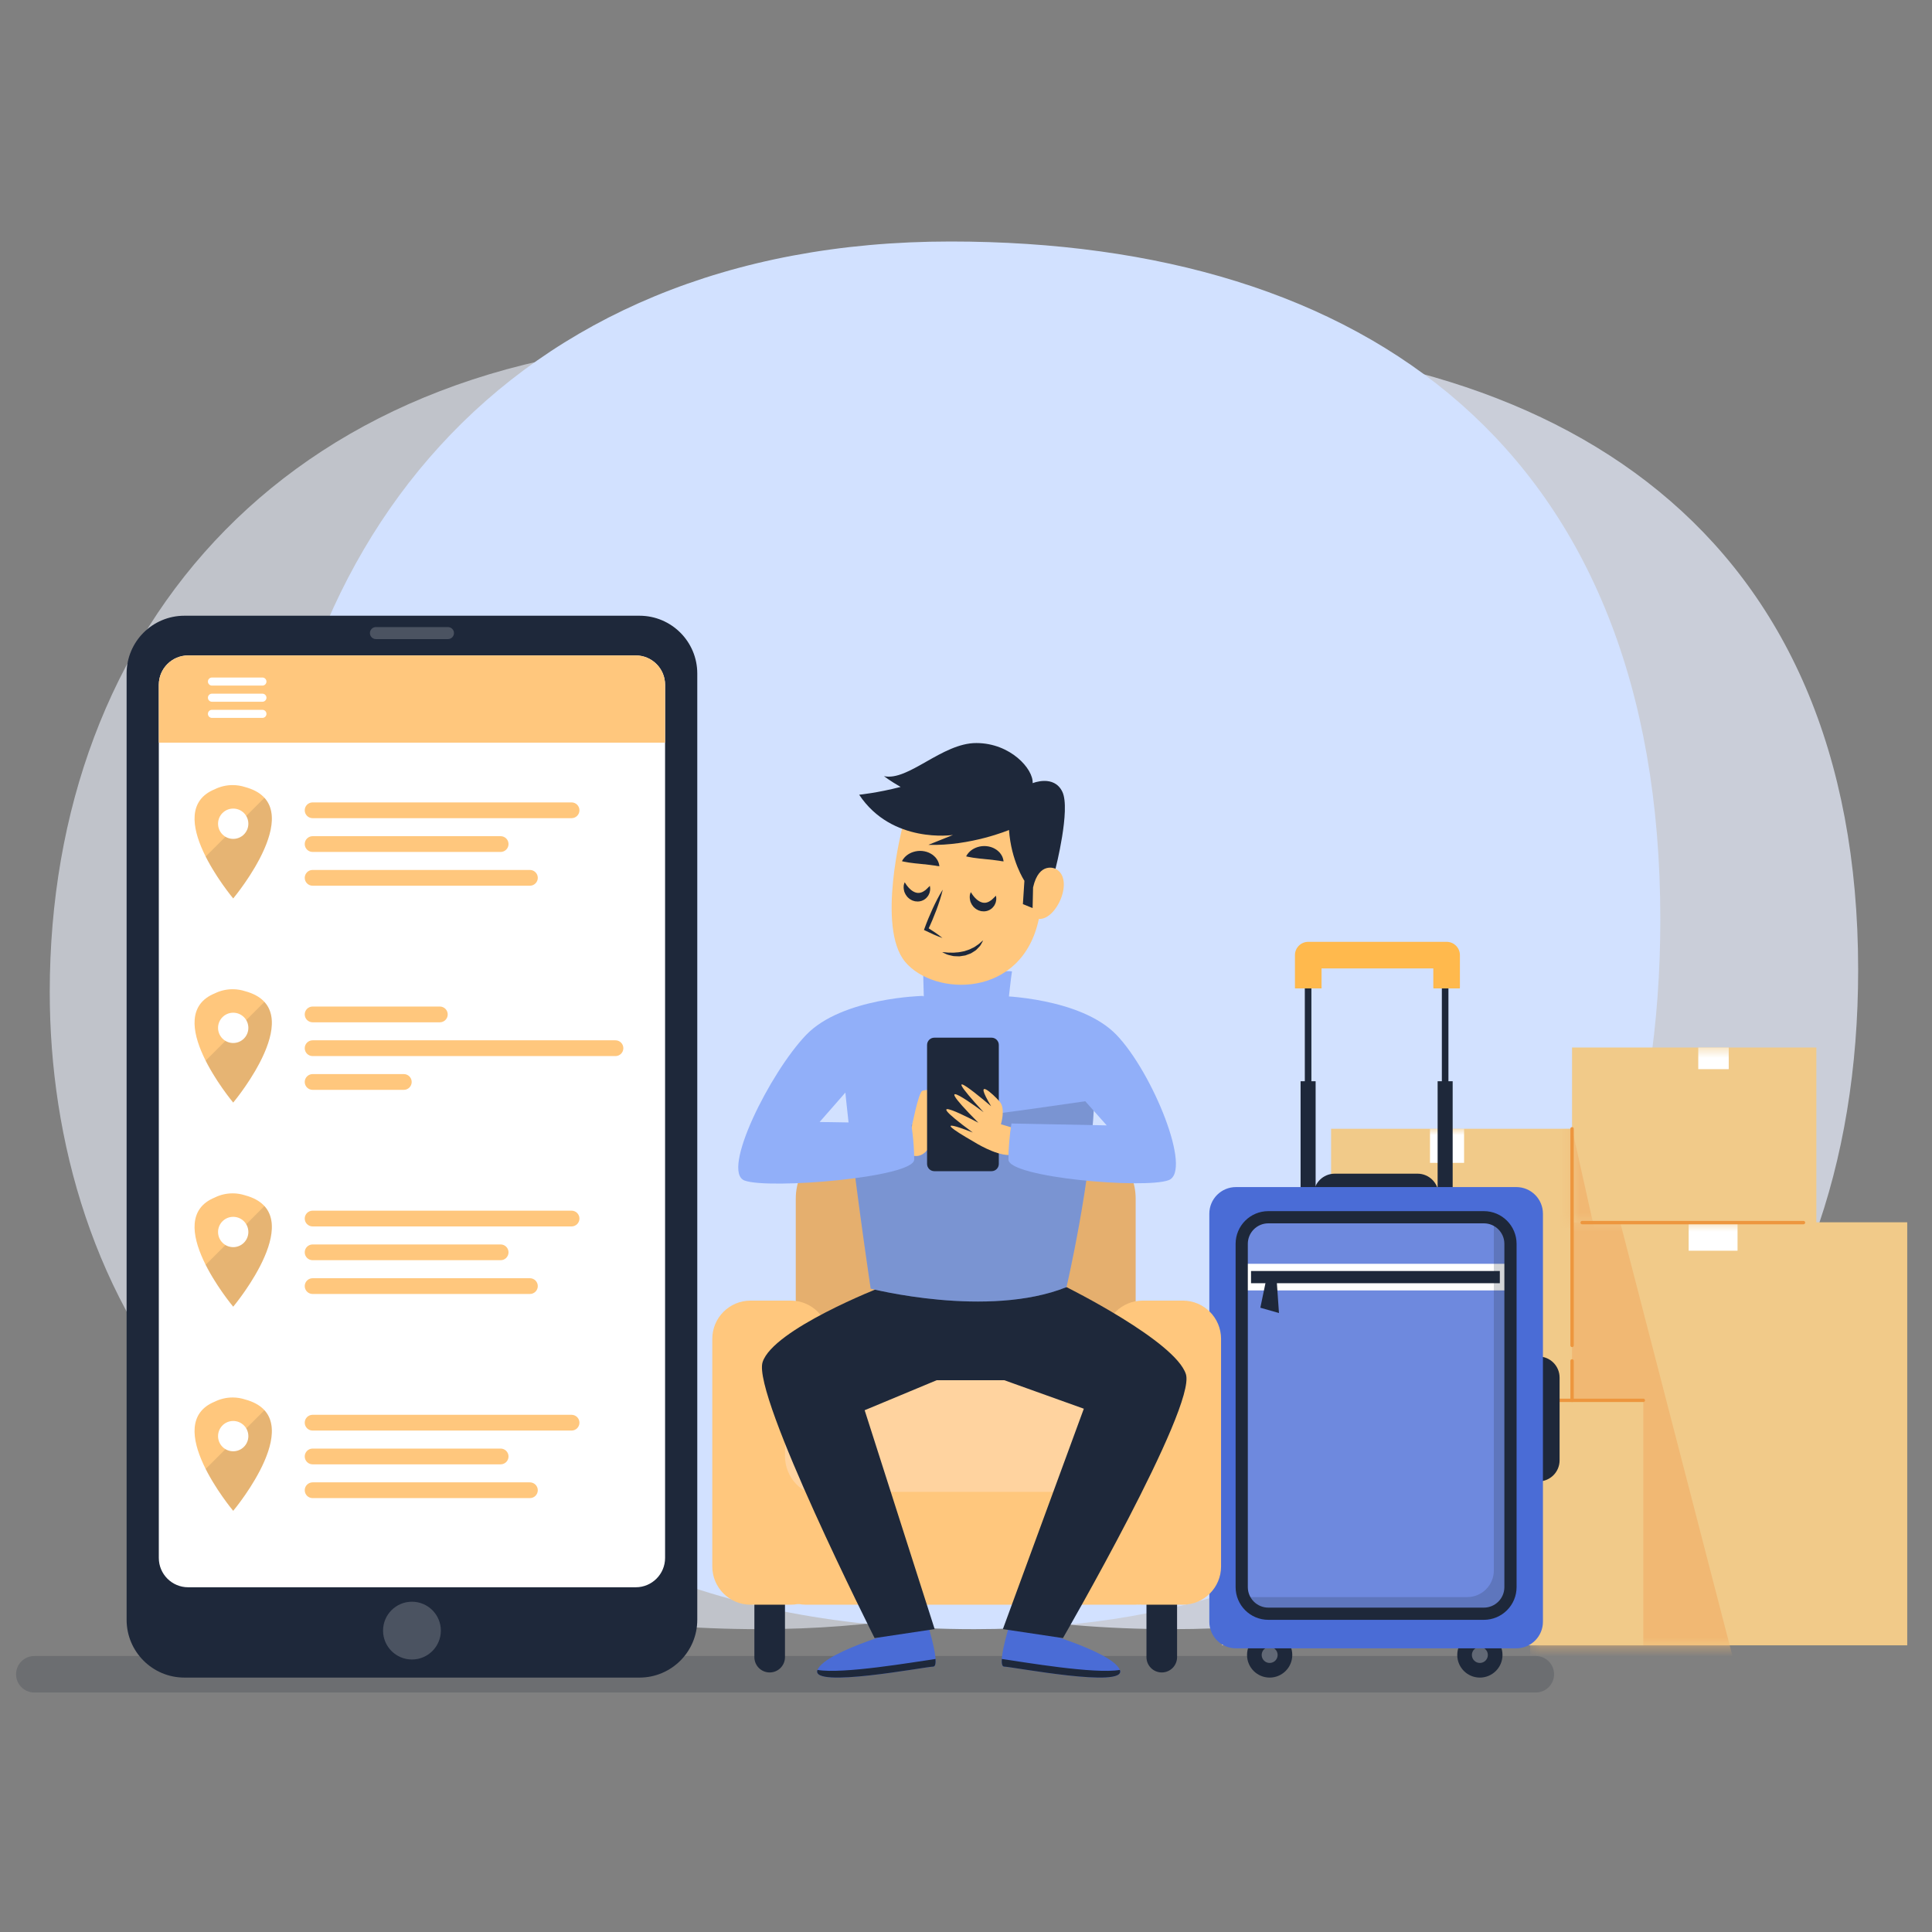 <svg width="200" height="200" viewBox="0 0 200 200" fill="none" xmlns="http://www.w3.org/2000/svg">
<rect x="0" y="0" width="200" height="200" fill="#808080" stroke="none"/>
<g opacity="0.7">
<path d="M76.163 35.223C119.101 35.223 149.647 55.171 149.647 100.403C149.647 141.047 124.888 168.65 78.647 168.65C23.316 168.65 5.15 133.367 5.15 102.697C5.15 65.133 29.922 35.223 76.163 35.223Z" fill="#DBE0EA"/>
</g>
<g opacity="0.7">
<path d="M118.872 35.223C161.81 35.223 192.356 55.171 192.356 100.403C192.356 141.047 167.597 168.65 121.356 168.65C66.025 168.65 47.859 133.367 47.859 102.697C47.859 65.133 72.631 35.223 118.872 35.223Z" fill="#E9F0FF"/>
</g>
<path d="M98.391 25C141.33 25 171.876 46.476 171.876 95.174C171.876 138.932 147.117 168.65 100.875 168.65C45.544 168.65 27.378 130.664 27.378 97.644C27.378 57.201 52.15 25 98.391 25Z" fill="#D2E1FF"/>
<path d="M158.397 126.531H197.435V170.323H158.397V126.531Z" fill="#F1CA89"/>
<mask id="mask0_18_19301" style="mask-type:luminance" maskUnits="userSpaceOnUse" x="158" y="126" width="40" height="45">
<path d="M158.397 126.531H197.435V170.323H158.397V126.531Z" fill="white"/>
</mask>
<g mask="url(#mask0_18_19301)">
<path d="M167.397 125.278L179.484 171.97H158.397V125.497L167.397 125.278Z" fill="#F1B873"/>
<path d="M174.809 126.563H179.87V129.474H174.809V126.563Z" fill="white"/>
</g>
<path d="M126.499 144.962H170.116V170.323H126.499V144.962Z" fill="#F1CA89"/>
<mask id="mask1_18_19301" style="mask-type:luminance" maskUnits="userSpaceOnUse" x="126" y="144" width="45" height="27">
<path d="M126.499 144.962H170.116V170.323H126.499V144.962Z" fill="white"/>
</mask>
<g mask="url(#mask1_18_19301)">
<path d="M146.578 144.962H150.813V157.144H146.578V144.962Z" fill="white"/>
</g>
<path d="M137.795 116.85H162.739V144.962H137.795V116.85Z" fill="#F1CA89"/>
<mask id="mask2_18_19301" style="mask-type:luminance" maskUnits="userSpaceOnUse" x="137" y="116" width="26" height="29">
<path d="M137.795 116.85H162.739V144.962H137.795V116.85Z" fill="white"/>
</mask>
<g mask="url(#mask2_18_19301)">
<path d="M148.033 116.85H151.562V120.379H148.033V116.85Z" fill="white"/>
</g>
<path d="M162.739 108.439H188.029V126.563H162.739V108.439Z" fill="#F1CA89"/>
<mask id="mask3_18_19301" style="mask-type:luminance" maskUnits="userSpaceOnUse" x="162" y="108" width="27" height="19">
<path d="M162.739 108.439H188.029V126.563H162.739V108.439Z" fill="white"/>
</mask>
<g mask="url(#mask3_18_19301)">
<path d="M162.739 116.85L165.023 127.111H161.474V116.85H162.739Z" fill="#F1B873"/>
<path d="M175.804 108.439H178.957V110.678H175.804V108.439Z" fill="white"/>
</g>
<path d="M137.794 145.138H170.116C170.212 145.138 170.291 145.059 170.291 144.962C170.291 144.866 170.212 144.787 170.116 144.787H137.794C137.697 144.787 137.619 144.866 137.619 144.962C137.619 145.059 137.697 145.138 137.794 145.138Z" fill="#ED963E"/>
<path d="M162.739 139.454C162.836 139.454 162.915 139.375 162.915 139.278V116.85C162.915 116.753 162.836 116.674 162.739 116.674C162.643 116.674 162.564 116.753 162.564 116.85V139.279C162.564 139.376 162.643 139.454 162.739 139.454V139.454Z" fill="#ED963E"/>
<path d="M162.739 145.138C162.836 145.138 162.914 145.059 162.914 144.962V140.878C162.914 140.782 162.836 140.703 162.739 140.703C162.642 140.703 162.564 140.782 162.564 140.878V144.962C162.564 145.059 162.642 145.138 162.739 145.138Z" fill="#ED963E"/>
<path d="M163.786 126.739H186.697C186.794 126.739 186.872 126.66 186.872 126.563C186.872 126.467 186.794 126.388 186.697 126.388H163.785C163.688 126.388 163.61 126.467 163.61 126.563C163.61 126.66 163.688 126.739 163.785 126.739H163.786Z" fill="#ED963E"/>
<path opacity="0.2" d="M160.877 173.319C160.877 174.362 160.032 175.207 158.989 175.207H3.552C2.509 175.207 1.663 174.362 1.663 173.319C1.663 172.276 2.509 171.431 3.552 171.431H158.989C160.032 171.431 160.877 172.276 160.877 173.319Z" fill="#1E283A"/>
<path d="M72.182 167.681C72.182 170.984 69.503 173.663 66.199 173.663H19.09C15.786 173.663 13.107 170.984 13.107 167.681V69.722C13.107 66.419 15.786 63.74 19.09 63.74H66.199C69.503 63.74 72.182 66.419 72.182 69.722V167.681Z" fill="#1E283A"/>
<path d="M68.849 161.276C68.849 162.954 67.489 164.314 65.811 164.314H19.479C17.801 164.314 16.44 162.954 16.44 161.276V70.889C16.44 69.212 17.8 67.851 19.479 67.851H65.811C67.489 67.851 68.849 69.212 68.849 70.889V161.276Z" fill="white"/>
<path opacity="0.2" d="M42.645 171.791C44.296 171.791 45.636 170.452 45.636 168.8C45.636 167.149 44.296 165.809 42.645 165.809C40.993 165.809 39.654 167.149 39.654 168.8C39.654 170.452 40.993 171.791 42.645 171.791Z" fill="white"/>
<path opacity="0.2" d="M46.996 65.536C46.996 65.88 46.718 66.158 46.375 66.158H38.915C38.572 66.158 38.294 65.879 38.294 65.536C38.294 65.193 38.572 64.915 38.915 64.915H46.375C46.718 64.915 46.996 65.193 46.996 65.536Z" fill="white"/>
<path d="M24.143 93.003C24.281 92.838 32.2 83.317 25.372 81.475C24.968 81.346 24.537 81.272 24.086 81.272C23.417 81.272 22.788 81.428 22.238 81.7C16.637 83.982 24.007 92.844 24.14 93.003V93.007L24.142 93.005L24.143 93.007L24.143 93.003Z" fill="#FFC77D"/>
<path opacity="0.1" d="M27.372 82.587L21.29 88.669C22.45 90.971 24.078 92.929 24.139 93.003V93.007L24.141 93.005L24.143 93.007V93.003C24.262 92.861 30.218 85.698 27.372 82.587Z" fill="#060D19"/>
<path d="M22.573 85.272C22.573 86.139 23.275 86.841 24.142 86.841C25.008 86.841 25.71 86.139 25.71 85.272C25.71 84.406 25.008 83.704 24.142 83.704C23.275 83.704 22.573 84.406 22.573 85.272Z" fill="white"/>
<path d="M59.984 83.881C59.984 84.331 59.619 84.697 59.168 84.697H32.362C31.912 84.697 31.546 84.331 31.546 83.881C31.546 83.43 31.912 83.065 32.362 83.065H59.168C59.619 83.064 59.984 83.43 59.984 83.881Z" fill="#FFC77D"/>
<path d="M52.642 87.377C52.642 87.828 52.276 88.193 51.826 88.193H32.362C31.912 88.193 31.546 87.828 31.546 87.377C31.546 86.927 31.912 86.561 32.362 86.561H51.826C52.276 86.561 52.642 86.927 52.642 87.377Z" fill="#FFC77D"/>
<path d="M55.672 90.873C55.672 91.324 55.306 91.689 54.856 91.689H32.362C31.912 91.689 31.546 91.324 31.546 90.873C31.546 90.423 31.912 90.057 32.362 90.057H54.856C55.306 90.057 55.672 90.423 55.672 90.873Z" fill="#FFC77D"/>
<path d="M24.143 114.135C24.281 113.97 32.2 104.449 25.372 102.607C24.968 102.478 24.537 102.404 24.086 102.404C23.417 102.404 22.788 102.559 22.238 102.832C16.637 105.114 24.007 113.976 24.14 114.135V114.139L24.142 114.137L24.143 114.139L24.143 114.135Z" fill="#FFC77D"/>
<path opacity="0.1" d="M27.372 103.719L21.29 109.801C22.45 112.103 24.078 114.061 24.139 114.135V114.139L24.141 114.137L24.143 114.139V114.135C24.262 113.992 30.218 106.829 27.372 103.719Z" fill="#060D19"/>
<path d="M22.573 106.404C22.573 107.27 23.275 107.972 24.142 107.972C25.008 107.972 25.71 107.27 25.71 106.404C25.71 105.538 25.008 104.836 24.142 104.836C23.275 104.836 22.573 105.538 22.573 106.404Z" fill="white"/>
<path d="M46.348 105.012C46.348 105.463 45.983 105.828 45.532 105.828H32.362C31.912 105.828 31.546 105.463 31.546 105.012C31.546 104.561 31.912 104.196 32.362 104.196H45.532C45.982 104.197 46.348 104.562 46.348 105.012Z" fill="#FFC77D"/>
<path d="M64.529 108.509C64.529 108.959 64.164 109.325 63.714 109.325H32.362C31.912 109.325 31.546 108.959 31.546 108.509C31.546 108.058 31.912 107.693 32.362 107.693H63.714C64.164 107.693 64.529 108.059 64.529 108.509Z" fill="#FFC77D"/>
<path d="M42.618 112.005C42.618 112.456 42.253 112.821 41.803 112.821H32.362C31.912 112.821 31.546 112.456 31.546 112.005C31.546 111.554 31.912 111.189 32.362 111.189H41.803C42.253 111.189 42.618 111.555 42.618 112.005Z" fill="#FFC77D"/>
<path d="M24.143 135.266C24.281 135.102 32.2 125.58 25.372 123.739C24.968 123.609 24.537 123.535 24.086 123.535C23.417 123.535 22.788 123.691 22.238 123.964C16.637 126.246 24.007 135.107 24.14 135.266V135.27L24.142 135.268L24.143 135.27L24.143 135.266Z" fill="#FFC77D"/>
<path opacity="0.1" d="M27.372 124.85L21.29 130.932C22.45 133.235 24.078 135.193 24.139 135.266V135.27L24.141 135.268L24.143 135.27V135.266C24.262 135.124 30.218 127.961 27.372 124.85Z" fill="#060D19"/>
<path d="M22.573 127.536C22.573 128.402 23.275 129.104 24.142 129.104C25.008 129.104 25.71 128.402 25.71 127.536C25.71 126.67 25.008 125.967 24.142 125.967C23.275 125.967 22.573 126.669 22.573 127.536Z" fill="white"/>
<path d="M59.984 126.144C59.984 126.595 59.619 126.96 59.168 126.96H32.362C31.912 126.96 31.546 126.595 31.546 126.144C31.546 125.693 31.912 125.328 32.362 125.328H59.168C59.619 125.328 59.984 125.693 59.984 126.144Z" fill="#FFC77D"/>
<path d="M52.642 129.641C52.642 130.091 52.276 130.456 51.826 130.456H32.362C31.912 130.456 31.546 130.091 31.546 129.641C31.546 129.19 31.912 128.825 32.362 128.825H51.826C52.276 128.824 52.642 129.19 52.642 129.641Z" fill="#FFC77D"/>
<path d="M55.672 133.137C55.672 133.587 55.306 133.952 54.856 133.952H32.362C31.912 133.952 31.546 133.587 31.546 133.137C31.546 132.686 31.912 132.321 32.362 132.321H54.856C55.306 132.321 55.672 132.686 55.672 133.137Z" fill="#FFC77D"/>
<path d="M24.143 156.398C24.281 156.234 32.2 146.712 25.372 144.871C24.968 144.741 24.537 144.667 24.086 144.667C23.417 144.667 22.788 144.823 22.238 145.096C16.637 147.378 24.007 156.239 24.14 156.398V156.402L24.142 156.4L24.143 156.402L24.143 156.398Z" fill="#FFC77D"/>
<path opacity="0.1" d="M27.372 145.982L21.29 152.064C22.45 154.367 24.078 156.325 24.139 156.398V156.402L24.141 156.4L24.143 156.402V156.398C24.262 156.256 30.218 149.093 27.372 145.982Z" fill="#060D19"/>
<path d="M22.573 148.668C22.573 149.534 23.275 150.236 24.142 150.236C25.008 150.236 25.71 149.534 25.71 148.668C25.71 147.802 25.008 147.099 24.142 147.099C23.275 147.099 22.573 147.801 22.573 148.668Z" fill="white"/>
<path d="M59.984 147.276C59.984 147.726 59.619 148.092 59.168 148.092H32.362C31.912 148.092 31.546 147.726 31.546 147.276C31.546 146.825 31.912 146.46 32.362 146.46H59.168C59.619 146.46 59.984 146.825 59.984 147.276Z" fill="#FFC77D"/>
<path d="M52.642 150.772C52.642 151.223 52.276 151.588 51.826 151.588H32.362C31.912 151.588 31.546 151.223 31.546 150.772C31.546 150.321 31.912 149.956 32.362 149.956H51.826C52.276 149.956 52.642 150.322 52.642 150.772Z" fill="#FFC77D"/>
<path d="M55.672 154.268C55.672 154.719 55.306 155.084 54.856 155.084H32.362C31.912 155.084 31.546 154.719 31.546 154.268C31.546 153.818 31.912 153.453 32.362 153.453H54.856C55.306 153.453 55.672 153.818 55.672 154.268Z" fill="#FFC77D"/>
<path d="M68.849 76.88V70.889C68.849 69.211 67.489 67.85 65.811 67.85H19.479C17.801 67.85 16.441 69.21 16.441 70.889V76.88H68.849Z" fill="#FFC77D"/>
<path d="M27.584 70.555C27.584 70.785 27.397 70.972 27.166 70.972H21.941C21.71 70.972 21.523 70.785 21.523 70.555C21.523 70.324 21.71 70.137 21.941 70.137H27.166C27.397 70.137 27.584 70.324 27.584 70.555Z" fill="white"/>
<path d="M27.584 72.227C27.584 72.458 27.397 72.645 27.166 72.645H21.941C21.71 72.645 21.523 72.458 21.523 72.227C21.523 71.996 21.71 71.809 21.941 71.809H27.166C27.397 71.809 27.584 71.996 27.584 72.227Z" fill="white"/>
<path d="M27.584 73.899C27.584 74.13 27.397 74.317 27.166 74.317H21.941C21.71 74.317 21.523 74.13 21.523 73.899C21.523 73.668 21.71 73.481 21.941 73.481H27.166C27.397 73.481 27.584 73.668 27.584 73.899Z" fill="white"/>
<path d="M150.855 171.322C150.855 172.615 151.903 173.663 153.196 173.663C154.489 173.663 155.538 172.615 155.538 171.322C155.538 170.028 154.49 168.98 153.196 168.98C151.903 168.98 150.855 170.028 150.855 171.322Z" fill="#1E283A"/>
<path opacity="0.3" d="M152.369 171.322C152.369 171.778 152.739 172.148 153.196 172.148C153.652 172.148 154.022 171.778 154.022 171.322C154.022 170.865 153.652 170.495 153.196 170.495C152.739 170.495 152.369 170.865 152.369 171.322Z" fill="white"/>
<path d="M129.093 171.322C129.093 172.615 130.141 173.663 131.435 173.663C132.728 173.663 133.776 172.615 133.776 171.322C133.776 170.028 132.728 168.98 131.435 168.98C130.142 168.98 129.093 170.028 129.093 171.322Z" fill="#1E283A"/>
<path opacity="0.3" d="M130.608 171.322C130.608 171.778 130.978 172.148 131.434 172.148C131.891 172.148 132.261 171.778 132.261 171.322C132.261 170.865 131.891 170.495 131.434 170.495C130.978 170.495 130.608 170.865 130.608 171.322Z" fill="white"/>
<path d="M136.193 111.93H134.637V124.38H136.193V111.93Z" fill="#1E283A"/>
<path d="M135.755 100.774H135.074V113.224H135.755V100.774Z" fill="#1E283A"/>
<path d="M150.379 111.93H148.823V124.38H150.379V111.93Z" fill="#1E283A"/>
<path d="M149.941 100.774H149.26V113.224H149.941V100.774Z" fill="#1E283A"/>
<path d="M157.087 151.174C157.087 152.379 158.063 153.355 159.267 153.355C160.472 153.355 161.448 152.378 161.448 151.174V142.606C161.448 141.401 160.472 140.425 159.267 140.425C158.063 140.425 157.087 141.402 157.087 142.606V151.174Z" fill="#1E283A"/>
<path d="M146.74 125.86C147.945 125.86 148.921 124.883 148.921 123.679C148.921 122.475 147.944 121.498 146.74 121.498H138.172C136.968 121.498 135.991 122.475 135.991 123.679C135.991 124.884 136.968 125.86 138.172 125.86H146.74Z" fill="#1E283A"/>
<path d="M125.189 167.878C125.189 169.4 126.422 170.633 127.943 170.633H156.969C158.49 170.633 159.724 169.4 159.724 167.878V125.641C159.724 124.12 158.49 122.886 156.969 122.886H127.943C126.422 122.886 125.189 124.12 125.189 125.641V167.878Z" fill="#4A6CD6"/>
<path d="M136.806 102.318V100.252H148.375V102.18C148.375 102.227 148.384 102.272 148.389 102.318H151.116C151.121 102.272 151.13 102.227 151.13 102.18V98.875C151.13 98.114 150.513 97.498 149.753 97.498H135.429C134.668 97.498 134.052 98.114 134.052 98.875V102.318H136.806Z" fill="#FFB94D"/>
<path opacity="0.2" d="M156.364 164.297C156.364 165.819 155.131 167.052 153.609 167.052H131.297C129.776 167.052 128.542 165.819 128.542 164.297V128.763C128.542 127.241 129.776 126.008 131.297 126.008H153.609C155.131 126.008 156.364 127.241 156.364 128.763V164.297Z" fill="white"/>
<path d="M156.364 130.828H128.68V133.583H156.364V130.828Z" fill="white"/>
<path opacity="0.2" d="M154.494 126.156C154.589 126.434 154.642 126.731 154.642 127.041V162.576C154.642 164.097 153.409 165.331 151.888 165.331H129.575C129.265 165.331 128.968 165.277 128.69 165.183C129.059 166.27 130.085 167.053 131.297 167.053H153.609C155.13 167.053 156.364 165.819 156.364 164.298V128.763C156.364 127.551 155.581 126.525 154.494 126.156Z" fill="#1E283A"/>
<path d="M129.506 132.206H155.262" stroke="#1E283A" stroke-width="1.264" stroke-miterlimit="10"/>
<path d="M130.47 135.374L131.073 132.481H132.158L132.399 135.925L130.47 135.374Z" fill="#1E283A"/>
<path d="M156.364 164.297C156.364 165.819 155.131 167.052 153.609 167.052H131.297C129.776 167.052 128.542 165.819 128.542 164.297V128.763C128.542 127.241 129.776 126.008 131.297 126.008H153.609C155.131 126.008 156.364 127.241 156.364 128.763V164.297Z" stroke="#1E283A" stroke-width="1.264" stroke-miterlimit="10"/>
<path d="M96.134 168.488C96.134 168.488 97.378 172.528 96.601 172.528C95.824 172.528 83.703 174.86 84.635 172.839C85.567 170.819 94.27 168.488 94.27 168.488H96.134Z" fill="#4A6CD6"/>
<path d="M84.626 172.869C83.837 174.833 95.827 172.528 96.6 172.528C96.82 172.528 96.875 172.2 96.845 171.736C94.567 172.062 87.273 173.321 84.626 172.869Z" fill="#1E283A"/>
<path d="M104.42 168.488C104.42 168.488 103.176 172.528 103.953 172.528C104.73 172.528 116.851 174.86 115.919 172.839C114.987 170.819 106.284 168.488 106.284 168.488H104.42Z" fill="#4A6CD6"/>
<path d="M115.927 172.869C116.717 174.833 104.726 172.528 103.953 172.528C103.734 172.528 103.679 172.2 103.708 171.736C105.987 172.062 113.281 173.321 115.927 172.869Z" fill="#1E283A"/>
<path d="M81.261 171.548C81.261 172.423 80.552 173.132 79.677 173.132C78.802 173.132 78.093 172.423 78.093 171.548V165.327C78.093 164.453 78.802 163.743 79.677 163.743C80.551 163.743 81.261 164.452 81.261 165.327V171.548Z" fill="#1E283A"/>
<path d="M121.85 171.548C121.85 172.423 121.141 173.132 120.266 173.132C119.391 173.132 118.682 172.423 118.682 171.548V165.327C118.682 164.453 119.391 163.743 120.266 163.743C121.14 163.743 121.85 164.452 121.85 165.327V171.548Z" fill="#1E283A"/>
<path d="M117.564 143.809C117.564 147.179 114.833 149.911 111.463 149.911H88.48C85.11 149.911 82.378 147.179 82.378 143.809V124.081C82.378 120.711 85.11 117.979 88.48 117.979H111.463C114.832 117.979 117.564 120.711 117.564 124.081V143.809Z" fill="#E5AF6E"/>
<path d="M126.404 162.16C126.404 164.347 124.631 166.119 122.444 166.119H118.286C116.1 166.119 114.327 164.347 114.327 162.16V138.598C114.327 136.411 116.1 134.638 118.286 134.638H122.444C124.631 134.638 126.404 136.411 126.404 138.598V162.16Z" fill="#FFC77D"/>
<path d="M85.815 162.16C85.815 164.347 84.042 166.119 81.854 166.119H77.696C75.51 166.119 73.736 164.347 73.736 162.16V138.598C73.736 136.411 75.509 134.638 77.696 134.638H81.854C84.041 134.638 85.815 136.411 85.815 138.598V162.16Z" fill="#FFC77D"/>
<path d="M117.296 150.716C117.296 152.99 115.523 154.834 113.337 154.834H85.221C83.034 154.834 81.261 152.99 81.261 150.716V146.803C81.261 144.529 83.034 142.686 85.221 142.686H113.337C115.523 142.686 117.296 144.529 117.296 146.803V150.716Z" fill="#FFD39F"/>
<path d="M121.454 162.16C121.454 164.346 119.681 166.119 117.494 166.119H83.439C81.252 166.119 79.478 164.346 79.478 162.16V158.398C79.478 156.211 81.251 154.438 83.439 154.438H117.494C119.681 154.438 121.454 156.211 121.454 158.398V162.16Z" fill="#FFC77D"/>
<path d="M122.765 142.256C121.677 138.837 110.403 133.243 110.403 133.243L102.693 132.821L102.563 132.621L100.811 132.717L99.059 132.621L98.884 132.823L91.219 133.243C91.219 133.243 80.031 137.594 78.942 141.013C77.855 144.432 90.54 169.576 90.54 169.576L96.755 168.644L89.509 145.986L96.969 142.878H103.962L112.197 145.83L103.818 168.644L110.034 169.576C110.034 169.576 123.853 145.675 122.765 142.256Z" fill="#1E283A"/>
<path d="M90.131 133.398C90.131 133.398 102.252 136.506 110.403 133.243C110.403 133.243 116.549 106.981 110.954 104.65C105.36 102.318 87.8 102.318 87.179 105.893C86.557 109.467 90.131 133.398 90.131 133.398Z" fill="#91AFF9"/>
<path opacity="0.2" d="M87.961 117.212C88.856 124.853 90.131 133.398 90.131 133.398C90.131 133.398 102.252 136.507 110.403 133.243C110.403 133.243 112.972 122.26 113.274 113.869C104.853 115.102 96.415 116.219 87.961 117.212Z" fill="#1E283A"/>
<path d="M94.366 116.732C94.366 116.732 95.085 113.08 95.473 112.924C95.862 112.769 98.639 112.575 98.639 112.575L98.368 115.955L96.425 118.247C96.425 118.247 95.843 120.034 94.405 119.607C92.967 119.179 94.366 116.732 94.366 116.732Z" fill="#FFC77D"/>
<path d="M103.397 120.488C103.397 120.903 103.06 121.24 102.645 121.24H96.722C96.307 121.24 95.97 120.903 95.97 120.488V108.172C95.97 107.757 96.307 107.42 96.722 107.42H102.645C103.06 107.42 103.397 107.757 103.397 108.172V120.488Z" fill="#1E283A"/>
<path d="M104.661 116.693L103.612 116.382C103.612 116.382 104.121 114.787 103.496 114.051C102.835 113.274 100.659 111.293 102.602 114.517C102.602 114.517 96.231 109.04 101.825 115.139C101.825 115.139 95.376 110.283 101.281 116.227C101.281 116.227 94.211 112.458 100.699 117.237C100.699 117.237 95.415 115.1 100.893 118.247C100.893 118.247 102.991 119.568 104.428 119.568L104.661 116.693Z" fill="#FFC77D"/>
<path d="M103.462 103.095C103.462 103.095 111.853 103.251 115.583 107.136C119.312 111.021 123.464 121.238 120.978 122.171C118.491 123.103 104.394 121.899 104.394 120.034C104.394 118.169 104.705 116.304 104.705 116.304L114.567 116.499L109.833 111.176L103.462 103.095Z" fill="#91AFF9"/>
<path d="M95.57 103.095C95.57 103.095 87.179 103.251 83.449 107.136C79.719 111.021 74.591 121.277 77.078 122.209C79.564 123.142 94.638 121.899 94.638 120.034C94.638 118.169 94.327 116.304 94.327 116.304L84.847 116.149L89.199 111.176L95.57 103.095Z" fill="#91AFF9"/>
<path d="M94.599 104.824L95.642 103.542L95.57 100.92C95.57 100.92 104.814 100.396 104.759 100.57C104.704 100.745 104.374 103.775 104.374 103.775L94.599 104.824Z" fill="#91AFF9"/>
<path d="M93.437 85.555C93.437 85.555 90.721 95.965 93.693 99.561C96.665 103.157 105.826 103.432 107.55 95.085C109.146 87.353 105.173 83.347 105.173 83.347" fill="#FFC77D"/>
<path d="M106.558 90.793C106.558 90.793 108.112 89.342 109.266 89.933C111.334 90.991 109.263 95.516 107.389 95.101C105.515 94.685 106.558 90.793 106.558 90.793Z" fill="#FFC77D"/>
<path d="M109.977 81.97C109.11 80.155 106.9 81.072 106.9 81.072C106.983 79.611 104.612 76.926 101.07 76.919C97.527 76.912 94.026 80.898 91.506 80.347C91.506 80.347 92.156 80.849 93.233 81.463C90.812 82.088 88.941 82.27 88.941 82.27C92.336 87.391 98.651 86.436 98.651 86.436L96.103 87.458C100.486 87.593 104.452 85.92 104.452 85.92C104.676 89.13 106.046 91.178 106.046 91.178L105.89 93.594L106.895 94.005L106.943 91.865C107.565 89.117 109.266 89.933 109.266 89.933C109.266 89.933 110.844 83.785 109.977 81.97Z" fill="#1E283A"/>
<path d="M93.648 91.334C93.648 91.334 93.695 91.391 93.763 91.494C93.798 91.543 93.832 91.616 93.883 91.672C93.928 91.727 93.979 91.79 94.035 91.858C94.101 91.918 94.153 91.992 94.226 92.049C94.293 92.111 94.362 92.171 94.438 92.218C94.507 92.275 94.591 92.307 94.665 92.345C94.742 92.38 94.818 92.402 94.895 92.419C94.97 92.43 95.044 92.439 95.119 92.433C95.192 92.425 95.27 92.424 95.344 92.392C95.422 92.375 95.494 92.333 95.571 92.294C95.646 92.254 95.714 92.196 95.79 92.152C95.913 92.036 96.043 91.93 96.118 91.84C96.203 91.755 96.261 91.704 96.261 91.704C96.261 91.704 96.277 91.773 96.287 91.9C96.288 91.962 96.303 92.044 96.287 92.131C96.273 92.218 96.257 92.321 96.224 92.43C96.178 92.534 96.135 92.658 96.052 92.77C95.967 92.882 95.87 93.001 95.73 93.09C95.666 93.143 95.591 93.181 95.51 93.213C95.43 93.246 95.349 93.285 95.26 93.294C95.084 93.337 94.901 93.326 94.722 93.301L94.467 93.224C94.386 93.192 94.313 93.144 94.238 93.104C94.16 93.067 94.105 93.004 94.041 92.953C93.978 92.901 93.922 92.846 93.878 92.782C93.777 92.664 93.71 92.535 93.657 92.411C93.597 92.29 93.585 92.161 93.56 92.053C93.539 91.941 93.546 91.828 93.548 91.74C93.543 91.648 93.575 91.582 93.588 91.521C93.621 91.403 93.648 91.334 93.648 91.334Z" fill="#1E283A"/>
<path d="M100.49 92.355C100.49 92.355 100.537 92.412 100.605 92.515C100.64 92.564 100.674 92.637 100.725 92.693C100.77 92.748 100.821 92.81 100.876 92.879C100.942 92.939 100.995 93.013 101.067 93.07C101.135 93.132 101.203 93.191 101.28 93.239C101.349 93.295 101.433 93.327 101.506 93.366C101.584 93.4 101.66 93.422 101.736 93.44C101.812 93.45 101.887 93.46 101.961 93.454C102.034 93.447 102.112 93.445 102.185 93.414C102.264 93.396 102.336 93.354 102.413 93.316C102.488 93.275 102.556 93.217 102.631 93.173C102.755 93.057 102.885 92.952 102.96 92.861C103.044 92.776 103.103 92.725 103.103 92.725C103.103 92.725 103.118 92.794 103.129 92.921C103.13 92.983 103.145 93.065 103.128 93.152C103.115 93.239 103.099 93.342 103.066 93.451C103.019 93.555 102.977 93.679 102.894 93.791C102.809 93.903 102.712 94.022 102.571 94.111C102.508 94.164 102.433 94.202 102.352 94.234C102.272 94.267 102.191 94.306 102.102 94.315C101.925 94.358 101.742 94.347 101.564 94.322L101.309 94.245C101.228 94.213 101.155 94.165 101.08 94.125C101.002 94.087 100.946 94.025 100.883 93.974C100.819 93.923 100.764 93.867 100.72 93.803C100.619 93.686 100.551 93.556 100.499 93.432C100.438 93.312 100.427 93.182 100.401 93.074C100.381 92.962 100.388 92.849 100.39 92.761C100.385 92.669 100.417 92.603 100.429 92.542C100.463 92.424 100.49 92.355 100.49 92.355Z" fill="#1E283A"/>
<path d="M93.373 89.153C93.373 89.153 93.403 89.07 93.484 88.955C93.563 88.837 93.692 88.689 93.872 88.545C94.053 88.404 94.287 88.272 94.563 88.188C94.838 88.102 95.153 88.062 95.47 88.093C95.786 88.125 96.104 88.218 96.365 88.377C96.5 88.445 96.613 88.541 96.715 88.635C96.819 88.724 96.902 88.824 96.968 88.926C97.107 89.121 97.173 89.312 97.205 89.452C97.24 89.588 97.244 89.672 97.244 89.672C97.244 89.672 97.152 89.667 97.02 89.646C96.954 89.635 96.874 89.626 96.796 89.606C96.714 89.59 96.615 89.588 96.524 89.571C96.433 89.552 96.338 89.538 96.237 89.532C96.14 89.519 96.044 89.502 95.943 89.497C95.893 89.495 95.845 89.485 95.797 89.477C95.747 89.474 95.695 89.473 95.646 89.466C95.548 89.453 95.446 89.444 95.344 89.436C95.243 89.415 95.136 89.424 95.033 89.403C94.928 89.4 94.822 89.38 94.716 89.372C94.503 89.348 94.291 89.323 94.094 89.292C93.899 89.261 93.721 89.228 93.589 89.202C93.458 89.174 93.373 89.153 93.373 89.153Z" fill="#1E283A"/>
<path d="M100.017 88.652C100.017 88.652 100.048 88.57 100.128 88.455C100.207 88.337 100.336 88.189 100.516 88.044C100.698 87.904 100.932 87.771 101.208 87.687C101.482 87.601 101.797 87.562 102.115 87.593C102.431 87.624 102.749 87.718 103.009 87.876C103.144 87.945 103.257 88.041 103.359 88.134C103.463 88.224 103.547 88.323 103.612 88.426C103.751 88.62 103.817 88.812 103.849 88.951C103.884 89.088 103.888 89.172 103.888 89.172C103.888 89.172 103.796 89.166 103.664 89.146C103.598 89.135 103.518 89.126 103.44 89.105C103.358 89.089 103.259 89.087 103.168 89.07C103.078 89.052 102.981 89.038 102.881 89.032C102.784 89.019 102.689 89.001 102.587 88.997C102.537 88.994 102.489 88.985 102.441 88.977C102.391 88.973 102.339 88.973 102.291 88.965C102.192 88.952 102.09 88.944 101.988 88.936C101.888 88.915 101.78 88.924 101.677 88.902C101.572 88.9 101.467 88.88 101.36 88.871C101.148 88.847 100.935 88.822 100.739 88.791C100.543 88.76 100.365 88.727 100.234 88.701C100.102 88.673 100.017 88.652 100.017 88.652Z" fill="#1E283A"/>
<path d="M97.594 92.096C97.427 92.823 97.189 93.522 96.932 94.212C96.67 94.9 96.389 95.581 96.07 96.245L95.985 96.001C96.525 96.341 97.059 96.691 97.561 97.1C96.949 96.889 96.37 96.62 95.796 96.34L95.649 96.269L95.711 96.096C95.96 95.402 96.247 94.724 96.552 94.054C96.863 93.386 97.193 92.726 97.594 92.096Z" fill="#1E283A"/>
<path d="M97.535 98.561C97.535 98.561 97.611 98.563 97.743 98.573C97.875 98.574 98.066 98.621 98.283 98.614C98.391 98.614 98.507 98.613 98.627 98.618C98.746 98.632 98.877 98.597 99.009 98.595C99.141 98.583 99.278 98.583 99.412 98.548C99.547 98.522 99.684 98.496 99.821 98.469C99.953 98.426 100.085 98.382 100.215 98.339C100.349 98.305 100.465 98.235 100.583 98.179C100.696 98.115 100.826 98.082 100.918 98.003C101.015 97.932 101.113 97.87 101.205 97.811C101.39 97.697 101.504 97.553 101.613 97.475C101.717 97.391 101.776 97.343 101.776 97.343C101.776 97.343 101.746 97.411 101.684 97.529C101.651 97.588 101.612 97.66 101.566 97.742C101.519 97.824 101.468 97.921 101.382 98C101.303 98.085 101.216 98.178 101.119 98.272C101.029 98.378 100.9 98.442 100.778 98.524C100.65 98.598 100.528 98.7 100.377 98.742C100.231 98.796 100.082 98.85 99.933 98.905C99.778 98.93 99.622 98.954 99.469 98.978C99.317 99.014 99.163 98.99 99.017 98.99C98.87 98.982 98.731 98.989 98.597 98.952C98.463 98.925 98.339 98.894 98.227 98.865C97.999 98.815 97.843 98.71 97.719 98.659C97.601 98.599 97.535 98.561 97.535 98.561Z" fill="#1E283A"/>
</svg>
